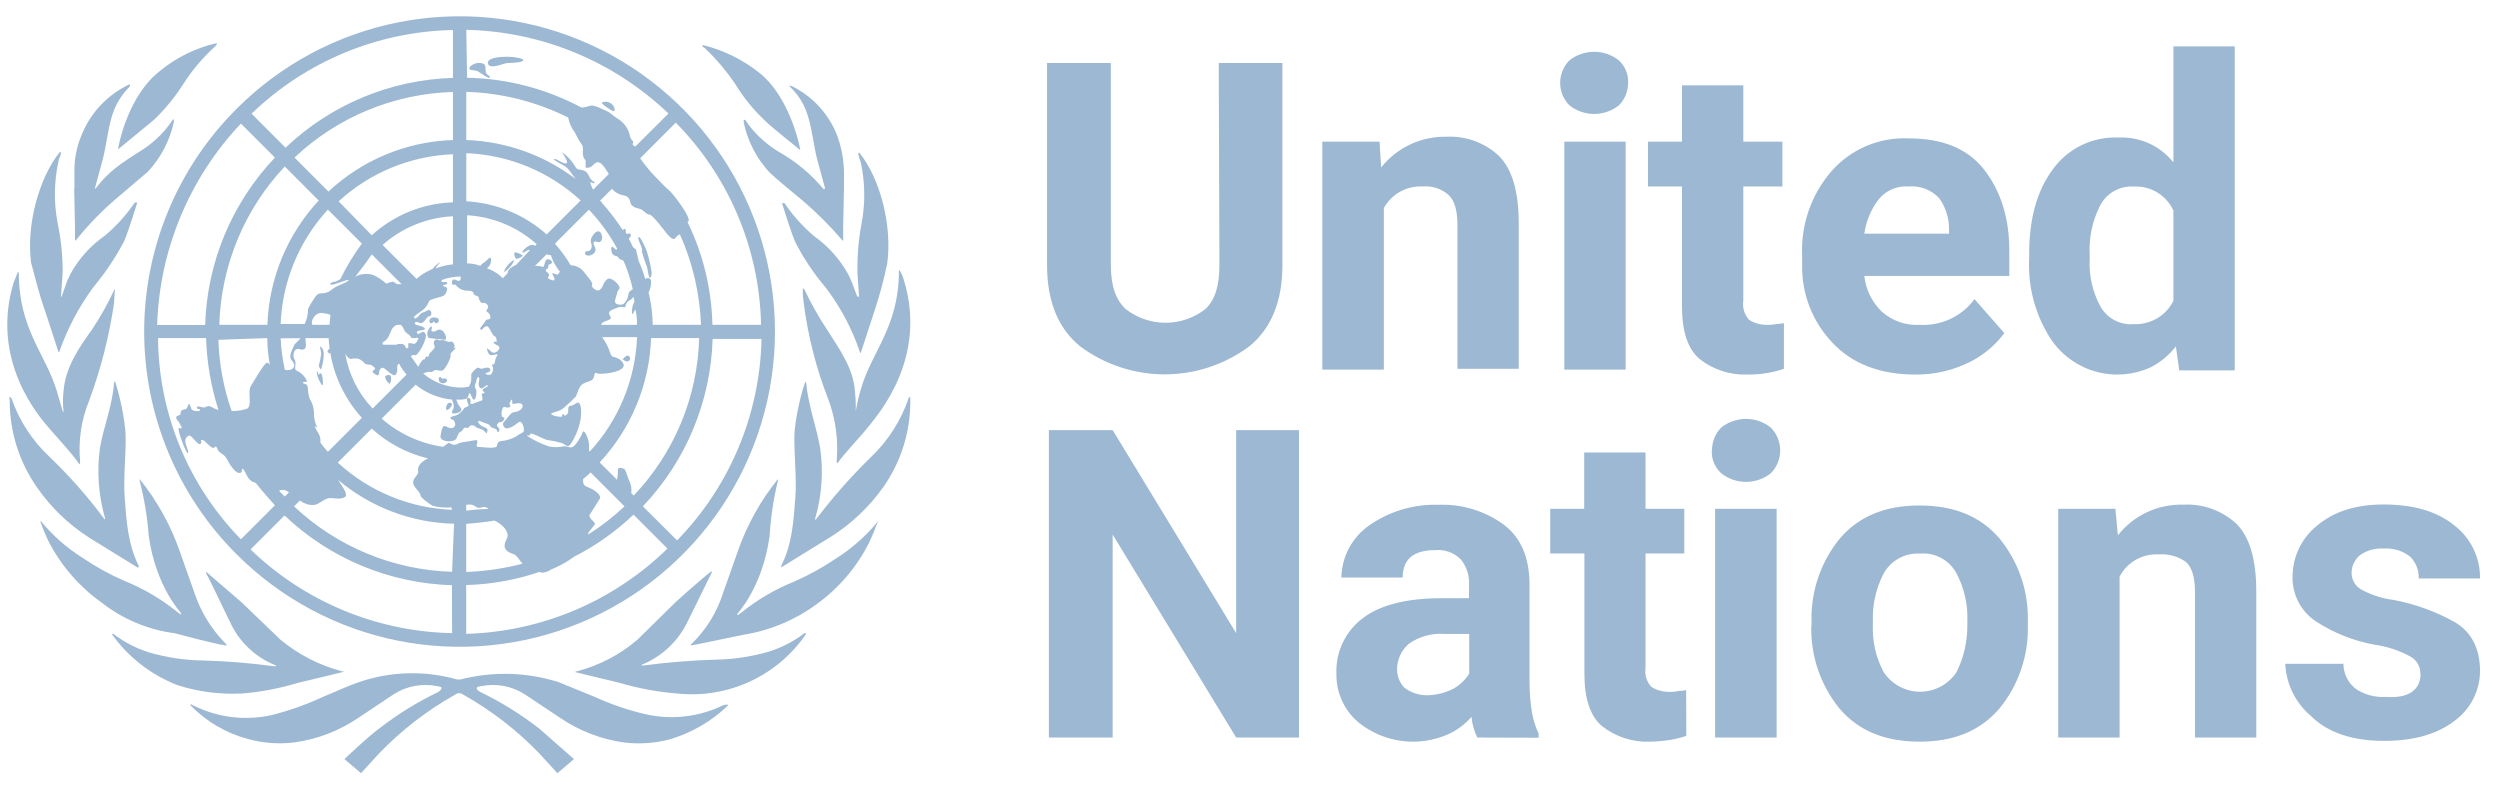 <svg width="171" height="54" viewBox="0 0 171 54" fill="none" xmlns="http://www.w3.org/2000/svg">
<g clip-path="url(#clip0_171_435)">
<path d="M83.362 4.308H87.716V18.139C87.716 20.575 86.979 22.447 85.449 23.693C83.777 24.935 81.75 25.606 79.667 25.606C77.584 25.606 75.557 24.935 73.885 23.693C72.355 22.447 71.618 20.575 71.618 18.139V4.308H75.982V18.139C75.982 19.554 76.324 20.525 77.002 21.142C77.78 21.748 78.738 22.077 79.724 22.077C80.71 22.077 81.667 21.748 82.445 21.142C83.124 20.519 83.408 19.499 83.408 18.139L83.362 4.308ZM97.307 12.754C96.772 12.726 96.239 12.85 95.77 13.111C95.301 13.371 94.915 13.759 94.656 14.228V25.281H90.446V9.692H94.359L94.473 11.45C95.007 10.778 95.689 10.239 96.466 9.875C97.243 9.511 98.093 9.333 98.951 9.353C99.603 9.321 100.255 9.42 100.868 9.644C101.482 9.868 102.044 10.213 102.522 10.657C103.429 11.564 103.882 13.094 103.882 15.305V25.225H99.688V15.36C99.688 14.34 99.46 13.661 99.062 13.319C98.823 13.112 98.544 12.955 98.242 12.858C97.941 12.761 97.623 12.726 97.307 12.754ZM106.716 5.668C106.715 5.096 106.939 4.547 107.339 4.138C107.822 3.752 108.421 3.542 109.04 3.542C109.658 3.542 110.258 3.752 110.74 4.138C110.949 4.333 111.113 4.57 111.22 4.835C111.328 5.099 111.377 5.383 111.363 5.668C111.364 6.24 111.141 6.789 110.74 7.198C110.258 7.584 109.658 7.794 109.04 7.794C108.421 7.794 107.822 7.584 107.339 7.198C106.939 6.789 106.715 6.24 106.716 5.668ZM111.194 9.692V25.281H107V9.692H111.194ZM122.021 25.225C121.218 25.497 120.374 25.631 119.526 25.62C118.337 25.666 117.171 25.284 116.239 24.544C115.445 23.861 115.048 22.671 115.048 20.973V12.754H112.723V9.692H115.048V5.838H119.242V9.692H121.915V12.754H119.242V20.575C119.207 20.808 119.224 21.047 119.293 21.273C119.362 21.498 119.48 21.706 119.64 21.879C119.996 22.103 120.409 22.221 120.83 22.219C121.058 22.228 121.286 22.209 121.509 22.163C121.737 22.163 121.907 22.107 122.021 22.107V25.225ZM137.097 22.786C136.495 23.589 135.72 24.247 134.831 24.713C133.657 25.319 132.353 25.63 131.032 25.62C128.595 25.62 126.668 24.883 125.308 23.409C123.952 21.971 123.218 20.056 123.267 18.08V17.516C123.165 15.405 123.876 13.336 125.252 11.734C125.91 10.976 126.731 10.379 127.654 9.986C128.577 9.593 129.577 9.416 130.578 9.467C132.848 9.467 134.555 10.146 135.682 11.564C136.809 12.982 137.437 14.851 137.437 17.118V18.876H127.519C127.618 19.802 128.039 20.665 128.709 21.312C129.062 21.628 129.474 21.871 129.922 22.026C130.369 22.182 130.843 22.247 131.315 22.219C132.036 22.26 132.755 22.121 133.408 21.814C134.062 21.507 134.628 21.042 135.056 20.461L137.097 22.786ZM130.523 12.754C130.134 12.727 129.745 12.796 129.389 12.954C129.034 13.112 128.722 13.355 128.481 13.661C127.967 14.34 127.636 15.14 127.519 15.983H133.314V15.644C133.315 14.891 133.076 14.156 132.633 13.547C132.365 13.263 132.035 13.044 131.669 12.907C131.304 12.77 130.912 12.717 130.523 12.754ZM149.059 25.336L148.831 23.693C148.373 24.282 147.793 24.766 147.132 25.111C145.978 25.646 144.674 25.764 143.443 25.443C142.212 25.122 141.131 24.384 140.385 23.353C139.253 21.687 138.695 19.697 138.794 17.685V17.402C138.794 15.016 139.303 13.094 140.385 11.62C140.894 10.9 141.577 10.32 142.37 9.934C143.163 9.547 144.04 9.367 144.921 9.409C145.635 9.376 146.346 9.513 146.997 9.808C147.647 10.104 148.218 10.551 148.662 11.111V3.173H152.856V25.336H149.059ZM142.935 17.685C142.875 18.788 143.11 19.886 143.617 20.867C143.83 21.291 144.166 21.642 144.58 21.874C144.994 22.106 145.468 22.21 145.942 22.171C146.5 22.197 147.054 22.061 147.537 21.779C148.02 21.496 148.41 21.08 148.662 20.58V14.403C148.426 13.888 148.04 13.456 147.555 13.162C147.07 12.869 146.508 12.729 145.942 12.76C145.463 12.73 144.986 12.844 144.572 13.086C144.158 13.329 143.826 13.688 143.617 14.12C143.111 15.139 142.876 16.271 142.935 17.407V17.685ZM88.853 29.419V50.448H84.553L76.106 36.561V50.448H71.743V29.419H76.106L84.553 43.306V29.419H88.853ZM101.048 50.448C100.829 50.004 100.695 49.524 100.65 49.032C100.211 49.538 99.669 49.944 99.06 50.222C98.064 50.663 96.967 50.822 95.888 50.682C94.808 50.542 93.788 50.108 92.938 49.427C92.448 49.019 92.056 48.506 91.792 47.926C91.528 47.346 91.398 46.713 91.411 46.076C91.382 45.343 91.531 44.614 91.847 43.952C92.163 43.29 92.636 42.715 93.225 42.277C94.415 41.37 96.228 40.917 98.609 40.917H100.481V40.01C100.52 39.374 100.317 38.746 99.913 38.253C99.684 38.026 99.408 37.852 99.104 37.745C98.8 37.637 98.476 37.598 98.156 37.63C96.682 37.63 95.945 38.253 95.945 39.501H91.751C91.763 38.818 91.933 38.146 92.247 37.539C92.562 36.932 93.012 36.406 93.564 36.002C94.964 34.992 96.658 34.474 98.384 34.528C99.987 34.463 101.565 34.942 102.861 35.888C104.052 36.794 104.619 38.154 104.619 40.026V46.606C104.619 47.328 104.676 48.049 104.789 48.761C104.879 49.251 105.032 49.726 105.242 50.177V50.461L101.048 50.448ZM97.602 47.558C98.234 47.549 98.855 47.394 99.418 47.105C99.853 46.856 100.222 46.506 100.494 46.084V43.361H98.792C97.925 43.298 97.064 43.539 96.356 44.042C96.111 44.254 95.913 44.515 95.776 44.809C95.639 45.102 95.565 45.421 95.56 45.745C95.554 45.984 95.595 46.223 95.683 46.447C95.77 46.671 95.902 46.874 96.069 47.046C96.512 47.375 97.048 47.554 97.599 47.558H97.602ZM115.345 50.334C114.974 50.456 114.595 50.55 114.211 50.617C113.76 50.684 113.306 50.722 112.851 50.731C111.662 50.776 110.496 50.394 109.563 49.655C108.77 48.973 108.373 47.782 108.373 46.084V37.858H106.035V34.803H108.36V30.949H112.554V34.803H115.205V37.858H112.554V45.678C112.518 45.912 112.535 46.15 112.604 46.376C112.673 46.602 112.792 46.809 112.951 46.983C113.308 47.205 113.721 47.323 114.142 47.322C114.369 47.331 114.597 47.312 114.82 47.266C115.048 47.266 115.218 47.208 115.332 47.208L115.345 50.334ZM117.103 30.779C117.102 30.207 117.326 29.658 117.726 29.25C118.209 28.863 118.808 28.653 119.427 28.653C120.045 28.653 120.645 28.863 121.127 29.25C121.535 29.666 121.764 30.225 121.764 30.808C121.764 31.391 121.535 31.951 121.127 32.367C120.644 32.752 120.044 32.961 119.427 32.961C118.809 32.961 118.209 32.752 117.726 32.367C117.507 32.167 117.337 31.921 117.226 31.646C117.116 31.371 117.07 31.075 117.09 30.779H117.103ZM121.522 34.803V50.445H117.315V34.803H121.522ZM123.908 42.797V42.513C123.852 40.454 124.536 38.443 125.836 36.845C127.14 35.312 128.953 34.575 131.278 34.575C133.664 34.575 135.472 35.312 136.777 36.845C138.077 38.442 138.761 40.454 138.704 42.513V42.797C138.755 44.857 138.066 46.867 136.761 48.462C135.456 49.992 133.643 50.729 131.318 50.729C128.932 50.729 127.124 49.992 125.82 48.462C124.521 46.864 123.837 44.853 123.892 42.794L123.908 42.797ZM128.105 42.455V42.738C128.057 43.862 128.311 44.978 128.842 45.97C129.114 46.383 129.484 46.722 129.919 46.956C130.354 47.191 130.841 47.314 131.335 47.314C131.83 47.314 132.316 47.191 132.752 46.956C133.187 46.722 133.557 46.383 133.829 45.97C134.326 44.966 134.579 43.859 134.566 42.738V42.455C134.606 41.332 134.352 40.219 133.829 39.225C133.593 38.779 133.23 38.412 132.786 38.17C132.343 37.928 131.837 37.822 131.334 37.865C130.833 37.834 130.333 37.945 129.892 38.186C129.451 38.427 129.087 38.787 128.842 39.225C128.323 40.221 128.07 41.333 128.105 42.455ZM147.63 37.921C147.088 37.893 146.55 38.023 146.079 38.294C145.609 38.565 145.227 38.965 144.979 39.448V50.445H140.783V34.803H144.693L144.863 36.617C145.393 35.941 146.075 35.399 146.853 35.035C147.631 34.671 148.484 34.494 149.343 34.52C150.004 34.484 150.665 34.581 151.288 34.805C151.911 35.029 152.483 35.376 152.97 35.824C153.876 36.731 154.33 38.261 154.33 40.471V50.448H150.136V40.471C150.136 39.451 149.908 38.772 149.513 38.43C148.967 38.049 148.305 37.869 147.641 37.921H147.63ZM165.554 46.076C165.557 45.849 165.501 45.625 165.392 45.426C165.282 45.227 165.122 45.06 164.929 44.941C164.14 44.499 163.275 44.21 162.378 44.09C160.961 43.826 159.61 43.285 158.402 42.5C157.892 42.16 157.478 41.694 157.199 41.148C156.921 40.603 156.787 39.994 156.811 39.382C156.82 38.729 156.972 38.087 157.256 37.499C157.54 36.911 157.949 36.393 158.455 35.981C159.589 35.016 161.061 34.507 163.046 34.507C165.032 34.507 166.673 34.96 167.863 35.925C168.422 36.352 168.873 36.903 169.181 37.535C169.488 38.167 169.643 38.862 169.634 39.565H165.44C165.451 39.294 165.405 39.023 165.308 38.77C165.21 38.516 165.062 38.285 164.873 38.091C164.363 37.678 163.714 37.475 163.06 37.523C162.476 37.479 161.894 37.639 161.416 37.977C161.242 38.123 161.101 38.305 161.003 38.511C160.905 38.716 160.853 38.94 160.849 39.167C160.845 39.394 160.901 39.618 161.01 39.817C161.119 40.016 161.278 40.183 161.472 40.302C162.173 40.69 162.943 40.94 163.738 41.039C165.211 41.318 166.628 41.835 167.935 42.569C169.067 43.25 169.634 44.382 169.634 45.914C169.629 46.579 169.466 47.234 169.161 47.825C168.856 48.415 168.416 48.926 167.877 49.316C166.686 50.222 165.101 50.676 163.06 50.676C160.904 50.676 159.205 50.108 158.07 48.974C157.546 48.532 157.119 47.987 156.817 47.373C156.514 46.758 156.342 46.087 156.313 45.403H160.289C160.291 45.746 160.374 46.085 160.531 46.391C160.689 46.696 160.917 46.96 161.196 47.16C161.789 47.533 162.483 47.711 163.182 47.669C164.711 47.783 165.568 47.216 165.568 46.079L165.554 46.076Z" fill="#9DB8D3"/>
<path d="M49.465 48.237C47.829 49.037 45.97 49.256 44.192 48.86C42.983 48.584 41.806 48.184 40.68 47.667L38.185 46.649C36.015 45.969 33.698 45.909 31.496 46.476H31.268C29.073 45.852 26.74 45.912 24.579 46.649C23.731 46.932 22.936 47.327 22.087 47.667C20.957 48.192 19.78 48.61 18.572 48.915C16.795 49.307 14.938 49.088 13.302 48.292L13.074 48.178C13.018 48.178 13.018 48.178 13.018 48.234C14.107 49.357 15.482 50.161 16.995 50.559C18.01 50.831 19.068 50.908 20.112 50.784C21.699 50.57 23.213 49.988 24.534 49.085L26.92 47.494C27.809 46.922 28.886 46.722 29.921 46.935C30.489 46.991 30.035 47.274 29.98 47.33C28.551 48.017 27.198 48.854 25.945 49.825C25.094 50.448 23.559 51.922 23.559 51.922L24.691 52.887L25.939 51.524C27.472 49.935 29.229 48.579 31.154 47.5C31.228 47.445 31.317 47.416 31.409 47.416C31.5 47.416 31.589 47.445 31.663 47.5C33.589 48.579 35.346 49.935 36.878 51.524L38.127 52.887L39.259 51.922L36.873 49.825C35.622 48.854 34.273 48.018 32.848 47.33C32.734 47.274 32.339 46.991 32.907 46.935C33.943 46.723 35.022 46.926 35.91 47.5L38.296 49.09C39.617 49.993 41.13 50.575 42.716 50.79C43.76 50.913 44.818 50.837 45.833 50.564C47.327 50.121 48.691 49.324 49.81 48.239C49.779 48.209 49.739 48.189 49.696 48.184L49.471 48.239M55.025 43.308C54.306 43.857 53.499 44.279 52.639 44.557C51.423 44.914 50.165 45.104 48.898 45.122C47.267 45.17 45.64 45.303 44.023 45.519C43.909 45.519 43.853 45.519 43.909 45.464C45.32 44.885 46.458 43.79 47.09 42.401L48.681 39.17V39.059C48.569 39.114 46.981 40.474 46.244 41.156L43.593 43.761C42.396 44.786 40.98 45.523 39.455 45.917H39.399L39.343 45.972L42.382 46.707C43.693 47.094 45.042 47.341 46.406 47.444C48.093 47.61 49.794 47.318 51.33 46.6C52.866 45.883 54.181 44.765 55.136 43.364C55.136 43.306 55.08 43.306 55.022 43.306M60.011 35.71C59.204 36.686 58.248 37.528 57.177 38.205C56.264 38.823 55.296 39.356 54.285 39.795C52.998 40.316 51.794 41.023 50.714 41.895L50.489 42.065C50.43 42.065 50.43 42.065 50.43 42.007C50.43 41.948 52.132 40.252 52.641 36.681C52.715 35.4 52.905 34.128 53.209 32.882V32.767C52.032 34.226 51.112 35.875 50.489 37.643L49.468 40.532C49.059 41.834 48.339 43.017 47.371 43.979L47.257 44.09V44.149C47.371 44.149 47.482 44.09 47.596 44.09L50.884 43.412C52.69 43.12 54.401 42.401 55.873 41.315C57.383 40.224 58.608 38.785 59.444 37.121C59.657 36.676 59.846 36.222 60.011 35.758C60.123 35.647 60.067 35.647 60.011 35.702M62.164 27.2C61.641 28.752 60.746 30.153 59.558 31.28C58.207 32.599 56.956 34.017 55.817 35.522C55.817 35.578 55.703 35.522 55.759 35.466C56.214 33.902 56.329 32.259 56.098 30.647C55.873 29.287 55.303 27.813 55.136 26.169L55.08 26.113C55.08 26.169 55.022 26.225 55.022 26.283C54.681 27.352 54.454 28.454 54.343 29.57C54.285 30.93 54.513 32.688 54.399 34.048C54.285 35.639 54.171 37.28 53.437 38.695V38.809L56.835 36.712C58.235 35.828 59.449 34.679 60.409 33.33C61.636 31.589 62.286 29.507 62.265 27.378V27.15C62.221 27.157 62.181 27.177 62.151 27.208" fill="#9DB8D3"/>
<path d="M58.535 28.115C58.545 27.661 58.525 27.206 58.477 26.755C58.365 25.164 57.4 23.862 56.549 22.513C55.974 21.645 55.463 20.736 55.02 19.793C54.989 19.762 54.949 19.743 54.906 19.737C54.901 20.041 54.92 20.344 54.964 20.644C55.25 22.936 55.821 25.183 56.663 27.333C57.159 28.668 57.352 30.097 57.228 31.516C57.228 31.63 57.228 31.63 57.284 31.686C57.795 30.949 58.816 29.928 59.439 29.136C60.062 28.343 63.463 24.488 61.825 19.159C61.756 18.923 61.66 18.694 61.541 18.478L61.486 18.536C61.486 22.388 59.614 24.035 58.877 26.641C58.734 27.125 58.621 27.617 58.538 28.115M58.593 20.18L58.254 19.271L58.023 18.77C57.455 17.738 56.661 16.847 55.701 16.164C54.919 15.505 54.232 14.742 53.66 13.894H53.49C53.546 14.064 54.057 15.766 54.397 16.559C54.957 17.655 55.642 18.682 56.438 19.621L56.608 19.846C57.563 21.135 58.309 22.567 58.819 24.088C58.819 24.102 58.825 24.117 58.835 24.127C58.845 24.138 58.859 24.143 58.874 24.143L59.839 21.195C60.183 20.152 60.466 19.09 60.688 18.014C61.03 15.464 60.234 12.232 58.76 10.419C58.73 10.45 58.71 10.49 58.705 10.533L58.76 10.758L58.874 11.1C59.176 12.48 59.195 13.907 58.93 15.294C58.722 16.396 58.628 17.516 58.649 18.637C58.649 18.807 58.76 20.228 58.76 20.281C58.76 20.334 58.705 20.281 58.649 20.281M54.047 5.952C54.519 6.396 54.886 6.939 55.123 7.542C55.521 8.505 55.632 9.928 55.918 10.989L56.43 12.858C56.43 12.916 56.372 12.972 56.316 12.916C55.456 11.891 54.418 11.03 53.251 10.374C52.49 9.911 51.819 9.316 51.268 8.616L50.985 8.218C50.977 8.211 50.968 8.205 50.959 8.201C50.949 8.196 50.938 8.194 50.928 8.194C50.917 8.194 50.907 8.196 50.897 8.201C50.887 8.205 50.878 8.211 50.871 8.218V8.388C51.142 9.659 51.749 10.833 52.628 11.789C53.365 12.471 54.158 13.094 54.895 13.717C55.872 14.551 56.782 15.46 57.618 16.437C57.618 16.437 57.673 16.495 57.673 16.437V15.53L57.729 12.81V11.903C57.733 10.973 57.563 10.051 57.228 9.183C56.662 7.789 55.617 6.643 54.28 5.952C54.224 5.896 54.11 5.896 53.996 5.838C54 5.882 54.021 5.923 54.055 5.952M48.222 3.301C49.011 4.053 49.716 4.889 50.322 5.795C50.87 6.693 51.537 7.513 52.305 8.232C52.814 8.743 54.346 9.934 54.741 10.273C54.686 9.82 53.946 6.588 51.966 5C50.816 4.082 49.481 3.424 48.053 3.073V3.187L48.222 3.301ZM16.475 47.444C17.799 47.341 19.108 47.093 20.378 46.707L23.44 45.97H23.495C23.495 45.963 23.494 45.955 23.491 45.949C23.488 45.942 23.484 45.936 23.479 45.931C23.474 45.925 23.468 45.921 23.461 45.919C23.454 45.916 23.447 45.914 23.44 45.914H23.381C21.844 45.508 20.413 44.772 19.188 43.759L16.536 41.209L14.1 39.111V39.225C14.325 39.565 15.176 41.437 15.691 42.455C16.305 43.856 17.448 44.957 18.872 45.517C18.928 45.572 18.872 45.572 18.758 45.572C17.141 45.354 15.514 45.222 13.883 45.177C12.616 45.159 11.357 44.968 10.142 44.61C9.282 44.331 8.475 43.909 7.756 43.361H7.642C8.769 44.951 10.341 46.172 12.159 46.871C13.551 47.313 15.009 47.505 16.467 47.439M15.163 44.093C15.277 44.093 15.333 44.151 15.502 44.151V44.093L15.391 43.982C14.441 43.006 13.724 41.828 13.294 40.535L12.273 37.645C11.649 35.878 10.728 34.229 9.551 32.77V32.884C9.875 34.129 10.084 35.4 10.176 36.683C10.685 40.196 12.387 41.898 12.387 41.953C12.387 42.009 12.387 42.068 12.329 42.009L12.104 41.84C11.023 40.969 9.819 40.263 8.533 39.742C7.521 39.304 6.553 38.771 5.64 38.152C4.569 37.477 3.613 36.636 2.806 35.66H2.751C2.915 36.123 3.104 36.577 3.318 37.02C4.174 38.688 5.418 40.126 6.945 41.214C8.389 42.347 10.111 43.071 11.931 43.311C13.01 43.594 14.087 43.878 15.163 44.106M6.038 36.739L9.439 38.836C9.47 38.805 9.49 38.765 9.495 38.722C8.758 37.248 8.644 35.662 8.533 34.074C8.419 32.656 8.644 30.957 8.588 29.597C8.481 28.459 8.256 27.335 7.918 26.243C7.918 26.187 7.862 26.132 7.862 26.073L7.806 26.132C7.692 27.775 7.069 29.25 6.841 30.61C6.616 32.221 6.731 33.862 7.181 35.426C7.239 35.485 7.125 35.541 7.125 35.485C6 33.968 4.749 32.549 3.384 31.243C2.199 30.135 1.303 28.753 0.776 27.219C0.746 27.187 0.707 27.167 0.664 27.16C0.606 27.16 0.664 27.274 0.664 27.388C0.657 29.518 1.31 31.597 2.533 33.34C3.471 34.694 4.665 35.849 6.049 36.741M5.426 31.752C5.481 31.696 5.481 31.696 5.481 31.582C5.344 30.154 5.558 28.715 6.104 27.388C6.904 25.224 7.474 22.983 7.806 20.7C7.806 20.416 7.862 19.904 7.862 19.793C7.806 19.793 7.806 19.793 7.806 19.849C7.364 20.793 6.852 21.703 6.274 22.571C5.367 23.817 4.461 25.177 4.347 26.765C4.291 27.217 4.291 27.674 4.347 28.125C4.347 28.14 4.341 28.154 4.33 28.165C4.32 28.175 4.306 28.181 4.291 28.181V28.125L3.893 26.765C3.098 24.157 1.287 22.524 1.287 18.658L1.229 18.603C1.118 18.828 1.059 19.056 0.948 19.281C-0.698 24.61 2.647 28.465 3.334 29.26C4.021 30.055 4.925 31.015 5.431 31.752M3.045 21.148L4.007 24.096C4.015 24.096 4.022 24.094 4.029 24.091C4.035 24.089 4.042 24.085 4.047 24.079C4.052 24.074 4.056 24.068 4.059 24.061C4.062 24.055 4.063 24.047 4.063 24.04C4.595 22.528 5.339 21.1 6.274 19.798L6.444 19.57C7.228 18.623 7.912 17.598 8.485 16.511C8.824 15.716 9.336 14.016 9.392 13.847H9.222C8.651 14.694 7.964 15.457 7.181 16.113C6.188 16.803 5.371 17.715 4.795 18.778C4.739 18.947 4.625 19.117 4.569 19.287L4.23 20.252C4.23 20.252 4.172 20.366 4.172 20.252C4.172 20.138 4.286 18.833 4.286 18.608C4.287 17.479 4.171 16.352 3.941 15.246C3.675 13.859 3.694 12.432 3.997 11.052C4.008 10.932 4.047 10.816 4.111 10.713C4.111 10.657 4.166 10.543 4.166 10.485C4.166 10.427 4.166 10.429 4.111 10.374C2.637 12.187 1.786 15.474 2.128 17.969C2.409 19.045 2.692 20.122 3.034 21.15M5.073 12.874L5.131 15.596V16.445H5.187C5.987 15.438 6.879 14.509 7.851 13.669L10.118 11.742C11.005 10.785 11.618 9.607 11.894 8.332V8.165H11.839L11.555 8.56C11.026 9.26 10.373 9.855 9.628 10.318C8.268 11.169 7.361 11.792 6.566 12.868C6.51 12.927 6.452 12.927 6.51 12.813L7.019 10.941C7.303 9.865 7.417 8.449 7.814 7.495C8.064 6.898 8.43 6.358 8.891 5.904V5.779C8.777 5.779 8.721 5.835 8.607 5.893C7.249 6.6 6.184 7.764 5.603 9.181C5.232 10.038 5.057 10.967 5.092 11.901V12.863M8.098 10.199L10.569 8.165C11.321 7.43 11.987 6.612 12.554 5.726C13.141 4.807 13.846 3.969 14.651 3.234L14.821 3.062V2.951C13.384 3.276 12.044 3.936 10.911 4.878C8.811 6.522 8.132 9.751 8.077 10.204M30.873 27.783C31.043 27.555 30.645 27.386 30.532 27.783C30.418 28.181 30.704 28.067 30.873 27.783ZM35.181 17.807C35.012 17.749 34.386 18.486 34.5 18.603C34.798 18.407 35.034 18.132 35.181 17.807ZM35.295 17.693C35.407 17.749 35.804 17.524 35.749 17.465C35.693 17.407 35.181 17.182 35.181 17.296C35.173 17.366 35.178 17.438 35.198 17.506C35.218 17.574 35.251 17.638 35.295 17.693ZM42.947 24.721C43.175 24.666 43.116 24.324 42.947 24.324C42.777 24.324 42.549 24.607 42.607 24.607C42.666 24.607 42.833 24.777 42.947 24.721ZM40.168 17.179C39.998 17.179 39.943 17.351 40.112 17.463C40.179 17.484 40.249 17.489 40.318 17.48C40.386 17.47 40.452 17.445 40.51 17.407C40.576 17.378 40.632 17.33 40.672 17.27C40.712 17.21 40.734 17.14 40.736 17.068C40.736 16.895 40.51 16.67 40.621 16.556C40.733 16.442 40.905 16.614 41.019 16.556C41.071 16.529 41.115 16.489 41.145 16.439C41.175 16.389 41.19 16.331 41.189 16.272C41.189 16.161 41.133 15.819 40.905 15.819C40.677 15.819 40.452 16.272 40.452 16.272C40.424 16.335 40.41 16.403 40.41 16.471C40.41 16.54 40.424 16.607 40.452 16.67C40.51 16.895 40.452 17.179 40.168 17.179Z" fill="#9DB8D3"/>
<path d="M43.909 17.232C44.005 17.578 44.119 17.919 44.251 18.253C44.306 18.422 44.365 19.048 44.476 18.99C44.587 18.931 44.59 18.592 44.534 18.422C44.473 18.018 44.378 17.62 44.251 17.232C44.192 17.004 43.797 16.156 43.683 16.211C43.569 16.267 43.853 16.779 43.909 17.007C43.964 17.235 43.853 17.121 43.909 17.235M41.925 7.598C42.095 7.654 42.095 7.314 41.812 7.089C41.528 6.864 41.075 6.975 41.188 7.089C41.411 7.29 41.659 7.461 41.925 7.598ZM33.423 5.162C33.026 4.934 33.368 4.594 33.084 4.366C32.932 4.306 32.767 4.29 32.606 4.32C32.446 4.35 32.297 4.425 32.178 4.536C31.894 4.878 32.517 4.764 32.687 4.878C32.856 4.992 33.423 5.387 33.482 5.331C33.492 5.317 33.499 5.301 33.502 5.284C33.505 5.266 33.504 5.249 33.498 5.232C33.493 5.215 33.483 5.2 33.471 5.188C33.458 5.176 33.443 5.167 33.426 5.162M35.693 4.027C35.184 3.799 33.307 3.799 33.37 4.311C33.434 4.822 34.447 4.311 34.73 4.311C35.014 4.311 36.146 4.252 35.693 4.027ZM30.531 25.904C30.42 25.848 30.25 25.959 30.192 25.848C30.134 25.737 30.022 25.79 30.022 25.848C30.006 25.896 30.003 25.948 30.012 25.997C30.022 26.047 30.045 26.093 30.078 26.132C30.141 26.186 30.221 26.215 30.305 26.215C30.387 26.215 30.468 26.186 30.531 26.132C30.559 26.101 30.575 26.06 30.575 26.018C30.575 25.976 30.559 25.935 30.531 25.904ZM29.455 22.107C29.625 22.107 29.625 21.993 29.683 21.993C29.741 21.993 29.683 22.107 29.852 22.107C30.022 22.107 30.192 21.71 29.683 21.71C29.285 21.71 29.341 22.107 29.455 22.107ZM30.136 22.561C29.852 22.502 29.908 22.672 29.683 22.672C29.341 22.73 29.625 22.447 29.513 22.333C29.455 22.277 29.285 22.561 29.23 22.73C29.23 22.844 29.23 23.07 29.341 23.125L30.42 23.239C30.645 23.239 30.42 22.616 30.136 22.561ZM26.621 26.243C26.735 26.243 26.791 25.904 26.735 25.734C26.679 25.564 26.337 25.678 26.337 25.79C26.384 25.966 26.482 26.124 26.621 26.243ZM22.087 26.243C22.087 26.132 22.087 25.678 21.973 25.564C21.859 25.45 21.859 25.62 21.804 25.62C21.748 25.62 21.745 25.395 21.69 25.395C21.634 25.395 21.69 25.734 21.804 25.959C21.918 26.185 22.087 26.527 22.087 26.243ZM21.973 25.225C22.085 24.896 22.142 24.552 22.143 24.204C22.149 24.107 22.132 24.01 22.093 23.921C22.054 23.832 21.994 23.754 21.918 23.693C21.859 23.693 21.918 23.862 21.973 24.146C21.944 24.434 21.887 24.719 21.804 24.997C21.804 25.053 21.918 25.336 21.973 25.225Z" fill="#9DB8D3"/>
<path d="M16.192 37.921C19.207 40.938 23.049 42.993 27.233 43.826C31.416 44.659 35.752 44.233 39.693 42.601C43.634 40.969 47.003 38.205 49.373 34.659C51.743 31.113 53.008 26.943 53.008 22.677C53.008 18.412 51.743 14.242 49.373 10.696C47.003 7.149 43.634 4.385 39.693 2.754C35.752 1.122 31.416 0.696 27.233 1.529C23.049 2.362 19.207 4.417 16.192 7.434C14.185 9.433 12.593 11.809 11.507 14.424C10.421 17.04 9.861 19.845 9.861 22.677C9.861 25.51 10.421 28.314 11.507 30.93C12.593 33.546 14.185 35.922 16.192 37.921ZM10.807 23.125H14.095C14.147 24.798 14.434 26.455 14.946 28.049C14.766 27.996 14.594 27.919 14.434 27.82C14.209 27.706 14.039 27.876 13.981 27.876C13.755 27.876 13.472 27.706 13.472 27.876C13.472 28.046 13.697 27.934 13.697 28.049C13.697 28.163 13.13 28.16 13.074 27.934C13.018 27.709 12.904 27.481 12.849 27.765C12.793 28.049 12.565 27.99 12.451 28.049C12.38 28.125 12.34 28.225 12.337 28.329C12.337 28.444 12.053 28.388 12.053 28.558C12.053 28.727 12.223 28.785 12.281 28.955C12.34 29.125 12.507 29.239 12.395 29.294C12.284 29.35 12.337 29.239 12.223 29.294C12.109 29.35 12.735 31.052 12.849 30.994C12.963 30.936 12.676 30.429 12.676 30.198C12.667 30.117 12.684 30.034 12.725 29.962C12.766 29.89 12.829 29.834 12.904 29.801C13.074 29.689 13.527 30.482 13.7 30.368C13.872 30.254 13.644 30.143 13.814 30.085C13.983 30.026 14.495 30.822 14.665 30.596C14.779 30.427 14.89 30.708 14.89 30.766C15.06 31.049 15.343 31.049 15.513 31.389C15.683 31.728 16.08 32.354 16.364 32.354C16.648 32.354 16.478 32.07 16.592 32.07C16.706 32.07 16.817 32.465 16.987 32.693C17.108 32.868 17.291 32.989 17.499 33.033C17.894 33.544 18.35 34.053 18.803 34.562L16.478 36.887C12.875 33.199 10.843 28.257 10.81 23.102M29.572 18.398L29.344 18.512C29.032 18.654 28.746 18.845 28.495 19.077L26.17 16.755C27.502 15.569 29.201 14.877 30.982 14.793V18.08C30.575 18.122 30.174 18.217 29.792 18.364C29.884 18.198 29.998 18.046 30.131 17.911C29.908 18.04 29.715 18.214 29.564 18.422M27.801 23.807V23.921C27.801 23.807 27.745 23.751 27.687 23.637C27.631 23.579 27.576 23.523 27.517 23.523H27.244L27.133 23.579H26.337C26.226 23.579 26.168 23.579 26.168 23.523C26.112 23.298 26.451 23.467 26.68 22.786C26.735 22.73 26.735 22.616 26.791 22.561L26.849 22.447L26.905 22.388L26.96 22.333C27.005 22.29 27.059 22.257 27.119 22.237C27.178 22.217 27.241 22.211 27.302 22.219H27.416L27.528 22.333L27.698 22.672C27.756 22.73 27.811 22.73 27.811 22.786C27.897 22.828 27.974 22.886 28.04 22.956L28.095 23.014V23.07C28.151 23.125 28.151 23.125 28.209 23.125H28.434C28.549 23.07 28.549 23.125 28.607 23.125V23.184C28.607 23.239 28.607 23.239 28.549 23.298C28.549 23.353 28.493 23.353 28.493 23.409C28.434 23.467 28.379 23.523 28.323 23.523C28.228 23.51 28.133 23.492 28.04 23.467C27.981 23.467 27.925 23.467 27.925 23.523V23.807M21.703 29.25C21.543 28.934 21.465 28.583 21.478 28.229C21.467 27.882 21.361 27.545 21.173 27.253C21.107 27.033 21.069 26.805 21.059 26.575C21.059 26.177 20.72 26.291 20.72 26.177C20.72 26.063 21.001 26.177 21.001 26.063C20.876 25.776 20.656 25.54 20.378 25.397C20.094 25.283 20.208 25.114 20.208 24.944C20.22 24.865 20.216 24.784 20.197 24.706C20.177 24.628 20.142 24.555 20.094 24.491C20.038 24.263 20.094 23.865 20.378 23.865C20.492 23.865 20.662 23.979 20.831 23.865C21.001 23.751 20.89 23.412 20.89 23.128H22.48C22.48 23.356 22.538 23.64 22.538 23.865C22.424 23.923 22.369 24.037 22.424 24.093C22.48 24.149 22.538 24.207 22.594 24.149C22.875 25.801 23.624 27.339 24.752 28.579L22.427 30.904C22.244 30.706 22.074 30.497 21.918 30.278V30.108C21.918 29.713 21.634 29.485 21.52 29.146M19.479 25.291C19.326 24.582 19.232 23.861 19.195 23.136H20.555C20.444 23.308 20.16 23.478 20.102 23.648C20.044 23.817 19.707 24.385 19.932 24.61C20.444 25.177 19.818 25.405 19.479 25.291ZM19.763 33.679L19.479 33.963L19.081 33.568C19.193 33.517 19.318 33.5 19.439 33.52C19.561 33.539 19.673 33.595 19.763 33.679ZM23.278 19.098C23.22 19.098 23.22 19.157 23.164 19.157C22.994 19.326 22.541 19.268 22.597 19.44C22.652 19.613 23.845 19.043 23.845 19.157C23.845 19.271 23.334 19.44 22.994 19.61C22.655 19.78 22.541 20.063 21.974 20.063C21.69 20.063 21.576 20.289 21.465 20.458C21.311 20.673 21.178 20.901 21.067 21.14C21.073 21.493 20.995 21.843 20.839 22.16H19.195C19.31 19.252 20.456 16.479 22.427 14.337L24.752 16.662C24.186 17.427 23.693 18.242 23.278 19.098ZM25.431 17.399L27.472 19.44H27.244C27.019 19.44 27.019 19.268 26.849 19.268C26.507 19.326 26.451 19.44 26.396 19.382C26.143 19.15 25.856 18.959 25.545 18.815C25.173 18.692 24.768 18.713 24.41 18.873C24.354 18.873 24.354 18.929 24.299 18.929C24.694 18.42 25.094 17.908 25.431 17.399ZM22.597 21.537C22.597 21.763 22.541 21.991 22.541 22.216H21.351C21.328 22.128 21.326 22.036 21.346 21.948C21.366 21.859 21.407 21.777 21.465 21.707C21.532 21.592 21.634 21.503 21.756 21.451C21.879 21.4 22.015 21.39 22.143 21.423C22.299 21.44 22.452 21.479 22.597 21.537ZM23.617 24.202L23.731 24.371C23.845 24.485 23.957 24.597 24.071 24.541C24.221 24.513 24.374 24.513 24.524 24.541C24.678 24.602 24.814 24.699 24.922 24.825C25.036 24.994 25.261 24.881 25.431 24.994C25.601 25.108 25.77 25.222 25.545 25.334C25.319 25.445 25.77 25.676 25.828 25.676C25.887 25.676 25.942 25.562 25.942 25.392C25.942 25.334 26.054 25.108 26.226 25.164C26.398 25.22 26.905 25.846 27.075 25.617C27.244 25.39 27.133 25.108 27.189 24.994C27.19 24.965 27.203 24.937 27.224 24.916C27.245 24.895 27.273 24.882 27.302 24.881C27.439 25.148 27.61 25.395 27.811 25.617L25.489 27.942C24.506 26.911 23.854 25.608 23.617 24.202ZM25.431 16.095L23.164 13.772C25.305 11.805 28.076 10.663 30.982 10.551V13.839C28.915 13.905 26.94 14.709 25.415 16.105M22.467 13.102L20.145 10.777C23.084 8.002 26.942 6.406 30.982 6.291V9.578C27.815 9.68 24.792 10.929 22.477 13.094M21.799 13.717C19.646 16.037 18.4 19.053 18.289 22.216H15.001C15.116 18.18 16.709 14.327 19.479 11.389L21.799 13.717ZM18.283 23.125C18.285 23.735 18.341 24.343 18.453 24.941C18.397 24.941 18.397 24.769 18.228 24.827C18.058 24.886 17.432 25.959 17.151 26.418C16.923 26.813 17.263 27.664 16.923 27.948C16.595 28.06 16.25 28.117 15.903 28.117H15.847C15.294 26.549 14.989 24.904 14.94 23.242L18.283 23.125ZM30.924 43.306C25.771 43.205 20.847 41.16 17.138 37.582L19.46 35.257C22.56 38.203 26.637 39.902 30.911 40.029L30.924 43.306ZM30.924 39.111C26.894 38.992 23.047 37.399 20.113 34.634L20.51 34.236C20.596 34.306 20.692 34.364 20.794 34.406C21.039 34.531 21.319 34.571 21.589 34.52C21.817 34.464 22.271 34.066 22.554 34.066C22.838 34.066 23.291 34.181 23.575 34.011C23.859 33.841 23.403 33.274 23.233 32.99C23.177 32.932 23.177 32.876 23.122 32.821C25.347 34.697 28.146 35.757 31.056 35.824L30.924 39.111ZM30.924 34.87C28.016 34.757 25.243 33.612 23.103 31.641L25.425 29.316C26.518 30.31 27.844 31.012 29.28 31.357C28.771 31.582 28.543 31.922 28.602 32.205C28.66 32.489 28.259 32.659 28.259 33.001C28.259 33.343 28.713 33.568 28.771 33.907C28.827 34.077 29.224 34.361 29.567 34.586C29.99 34.707 30.433 34.746 30.871 34.7L30.924 34.87ZM30.81 30.336C30.64 30.222 30.526 30.45 30.301 30.562C28.746 30.337 27.29 29.667 26.107 28.634L28.429 26.312C29.141 26.892 30.009 27.248 30.924 27.333C30.924 27.444 31.038 27.558 31.038 27.786C31.038 28.014 30.868 28.125 30.924 28.239C30.98 28.353 31.491 28.239 31.547 28.07C31.602 27.9 31.377 27.786 31.322 27.616C31.263 27.502 31.263 27.444 31.207 27.333H31.377C31.55 27.342 31.723 27.323 31.889 27.274C31.918 27.273 31.946 27.26 31.966 27.239C31.987 27.218 31.999 27.19 32 27.16C32 27.105 32.059 27.049 32.059 26.991C32.059 26.932 32.114 26.935 32.114 26.879L32.172 26.935C32.228 27.049 32.342 27.388 32.453 27.333C32.565 27.277 32.626 26.765 32.568 26.651C32.512 26.578 32.482 26.489 32.482 26.397C32.482 26.305 32.512 26.216 32.568 26.142C32.568 26.084 32.626 25.745 32.737 25.8C32.849 25.856 32.737 26.142 32.737 26.254C32.737 26.426 32.851 26.651 33.021 26.537C33.135 26.482 33.249 26.312 33.363 26.368C33.477 26.423 33.079 26.537 33.021 26.651C32.962 26.765 33.191 26.821 33.135 26.879C33.079 26.938 33.021 26.879 32.965 26.935C32.91 26.991 33.079 27.333 32.965 27.388C32.851 27.444 32.453 27.558 32.342 27.616C32.231 27.675 32.114 27.558 32.172 27.502C32.231 27.447 32.172 27.219 32.059 27.219C31.945 27.219 31.945 27.274 31.945 27.388C31.945 27.502 32.059 27.672 32.059 27.728C32.059 27.783 31.889 27.842 31.775 27.897C31.654 28.076 31.5 28.23 31.322 28.351C31.152 28.465 30.81 28.465 30.81 28.579C30.81 28.693 30.982 28.693 31.038 28.748C31.152 28.918 31.207 29.146 30.982 29.26C30.757 29.374 30.471 29.088 30.357 29.146C30.242 29.204 30.187 29.485 30.131 29.825C30.076 30.164 30.754 30.278 31.093 30.108C31.322 29.997 31.263 29.655 31.491 29.541C31.719 29.427 31.661 29.202 31.889 29.26C32.117 29.318 32.059 29.088 32.284 29.088C32.509 29.088 32.512 29.26 32.795 29.316C33.249 29.43 33.249 29.769 33.304 29.599C33.36 29.43 33.419 29.316 33.079 29.202C32.74 29.088 32.568 28.693 32.851 28.807C33.191 28.976 33.474 28.976 33.532 29.146C33.591 29.316 33.928 29.26 33.986 29.43C34.041 29.713 34.27 29.43 34.1 29.26C33.93 29.09 33.986 29.032 34.1 28.918C34.214 28.804 34.27 28.976 34.439 28.748C34.609 28.52 34.381 28.579 34.325 28.465C34.27 28.351 34.325 27.728 34.553 27.842C34.781 27.956 35.007 27.786 34.892 27.728C34.779 27.669 34.948 27.333 35.007 27.333C35.065 27.333 35.007 27.558 35.062 27.616C35.118 27.675 35.685 27.444 35.743 27.728C35.802 28.011 35.346 28.181 35.232 28.181C35.007 28.181 34.834 28.409 34.664 28.634C34.495 28.86 34.325 28.918 34.439 29.146C34.553 29.374 34.779 29.316 35.007 29.202C35.234 29.088 35.401 28.918 35.516 28.862C35.743 28.748 35.913 29.43 35.799 29.541C35.685 29.652 35.46 29.713 35.346 29.825C35.02 30.023 34.651 30.14 34.27 30.167C34.041 30.222 34.041 30.278 33.986 30.506C33.93 30.734 32.91 30.562 32.681 30.562C32.453 30.562 32.851 30.053 32.512 30.108L31.491 30.278C31.436 30.278 31.093 30.562 30.81 30.336ZM33.816 35.607C34.106 35.731 34.359 35.926 34.553 36.174C34.723 36.458 34.779 36.572 34.664 36.855C34.381 37.364 34.495 37.704 35.062 37.876C35.401 37.987 35.516 38.329 35.743 38.555C34.484 38.886 33.191 39.076 31.889 39.122V35.835C32.512 35.776 33.191 35.721 33.816 35.607ZM31.889 34.928V34.53C32.626 34.416 32.453 34.87 32.965 34.7C33.044 34.675 33.128 34.672 33.208 34.692C33.288 34.712 33.361 34.755 33.419 34.814C32.907 34.823 32.396 34.861 31.889 34.928ZM31.889 43.372V40.018C33.604 39.97 35.302 39.664 36.926 39.111C36.948 39.133 36.975 39.149 37.004 39.159C37.034 39.168 37.065 39.171 37.096 39.167C37.321 39.153 37.537 39.075 37.719 38.942C38.263 38.726 38.778 38.44 39.248 38.091C40.742 37.331 42.118 36.358 43.331 35.201L45.653 37.523C41.959 41.13 37.042 43.212 31.881 43.356M41.062 13.711L41.857 12.916C42.065 13.151 42.344 13.311 42.652 13.369C42.77 13.377 42.881 13.427 42.965 13.511C43.048 13.594 43.098 13.705 43.106 13.823C43.164 14.106 43.445 14.22 43.729 14.276C44.012 14.332 44.182 14.674 44.41 14.674C44.638 14.674 45.372 15.692 45.656 16.034C45.826 16.203 46.054 16.487 46.223 16.259C46.393 16.031 46.393 16.089 46.507 16.034C47.379 17.983 47.869 20.082 47.949 22.216H44.646C44.636 21.471 44.542 20.729 44.365 20.005C44.48 19.777 44.538 19.524 44.535 19.268C44.54 19.22 44.53 19.171 44.506 19.129C44.481 19.087 44.444 19.054 44.399 19.035C44.354 19.015 44.305 19.011 44.257 19.023C44.21 19.034 44.168 19.061 44.137 19.098C44.02 18.672 43.868 18.255 43.684 17.852C43.628 17.624 43.57 17.343 43.514 17.115C43.514 17.06 43.4 17.001 43.286 16.887C43.204 16.693 43.109 16.505 43.002 16.323C43.175 16.209 43.23 15.925 43.002 15.981C42.663 16.039 42.891 15.811 42.777 15.697C42.663 15.583 42.663 15.697 42.607 15.755C42.167 15.076 41.674 14.431 41.133 13.828V13.772C41.019 13.772 41.019 13.714 41.075 13.714M43.061 32.929C42.947 32.704 42.891 32.42 42.777 32.192C42.719 31.967 42.265 31.967 42.265 32.081C42.274 32.309 42.256 32.536 42.21 32.76V32.821L41.019 31.63C43.175 29.31 44.423 26.291 44.535 23.125H47.822C47.716 27.147 46.12 30.986 43.344 33.897L43.175 33.727C43.217 33.457 43.177 33.179 43.061 32.932M40.338 35.206C40.51 34.923 40.849 34.411 41.019 34.127C41.189 33.844 40.566 33.449 40.224 33.332C39.882 33.215 39.882 33.048 39.882 32.765C40.066 32.63 40.238 32.478 40.394 32.312L42.716 34.636C41.95 35.358 41.115 36.004 40.224 36.564C40.166 36.45 40.563 36.052 40.677 35.883C40.791 35.713 40.224 35.487 40.335 35.204M41.754 21.654C41.47 21.259 41.868 21.201 42.263 21.031C42.491 20.92 42.774 21.089 42.774 20.975C42.783 20.897 42.808 20.822 42.846 20.754C42.885 20.685 42.937 20.625 43 20.578C43.137 20.516 43.255 20.418 43.342 20.294C43.342 20.408 43.397 20.522 43.397 20.636C43.288 20.826 43.23 21.04 43.228 21.259C43.228 21.429 43.228 21.654 43.397 21.259C43.397 21.201 43.453 21.201 43.453 21.145C43.544 21.496 43.583 21.859 43.567 22.221H41.131V22.166C41.3 21.882 41.926 21.938 41.754 21.654ZM42.207 17.007C42.207 17.014 42.206 17.022 42.203 17.029C42.201 17.036 42.197 17.042 42.192 17.048C42.186 17.053 42.18 17.058 42.173 17.061C42.166 17.064 42.159 17.065 42.151 17.065C42.093 17.121 41.809 16.667 41.809 17.007C41.809 17.346 41.923 17.46 42.151 17.518C42.379 17.577 42.263 17.688 42.435 17.744C42.52 17.759 42.598 17.798 42.66 17.858C42.928 18.479 43.136 19.125 43.283 19.785C43.199 19.828 43.122 19.885 43.058 19.955C42.944 20.069 43 20.294 42.888 20.464C42.716 20.747 42.66 20.92 42.207 20.806C41.923 20.692 42.151 20.352 42.207 20.069C42.263 19.785 42.377 19.841 42.377 19.671C42.377 19.501 41.809 18.876 41.526 19.104C41.242 19.332 41.3 19.557 41.072 19.785C40.961 19.899 40.847 19.899 40.677 19.785C40.508 19.671 40.449 19.557 40.508 19.446C40.566 19.334 40.11 18.82 39.94 18.595C39.832 18.457 39.695 18.345 39.538 18.266C39.381 18.188 39.209 18.145 39.033 18.141C38.726 17.614 38.364 17.12 37.955 16.667L40.28 14.342C41.038 15.136 41.686 16.027 42.207 16.994M38.297 18.584L38.182 18.754C38.127 18.868 37.843 18.64 37.785 18.698C37.727 18.756 38.182 19.321 37.729 19.151C37.276 18.982 37.559 18.982 37.559 18.809C37.559 18.637 37.162 18.528 37.39 18.414C37.618 18.3 37.39 18.131 37.615 18.073C37.841 18.014 37.785 17.791 37.501 17.733C37.218 17.675 37.276 18.356 37.106 18.245C36.94 18.197 36.767 18.177 36.594 18.186L37.39 17.391C37.477 17.436 37.576 17.456 37.673 17.447C37.811 17.86 38.022 18.244 38.297 18.581M37.39 30.087C37.754 30.137 38.114 30.213 38.466 30.315C38.692 30.429 38.864 30.654 39.033 30.371C39.374 29.857 39.605 29.279 39.712 28.672C39.826 27.82 39.657 27.537 39.543 27.537C39.429 27.537 39.203 27.765 38.975 27.765C38.864 27.765 38.864 27.99 38.864 28.16C38.864 28.329 38.636 28.502 38.58 28.388C38.525 28.274 38.408 28.329 38.466 28.444C38.525 28.558 38.013 28.502 37.785 28.388C37.446 28.218 38.182 28.218 38.522 27.934C38.819 27.684 39.103 27.419 39.373 27.139C39.543 26.858 39.543 26.516 39.826 26.291C40.11 26.066 40.563 26.121 40.621 25.779C40.68 25.437 40.736 25.495 40.905 25.554C41.075 25.612 42.663 25.495 42.663 24.986C42.663 24.759 42.324 24.477 41.984 24.419C41.756 24.419 41.7 23.966 41.587 23.741C41.475 23.502 41.342 23.274 41.189 23.059H43.575C43.461 25.968 42.315 28.741 40.343 30.883L40.288 30.824V30.599C40.343 30.145 40.004 29.409 39.89 29.52C39.776 29.631 39.89 29.634 39.55 30.145C39.437 30.315 39.267 30.599 39.041 30.599C38.816 30.599 38.813 30.485 38.474 30.541C38.175 30.599 37.867 30.599 37.568 30.541C37.025 30.366 36.51 30.118 36.035 29.803C36.093 29.748 36.263 29.862 36.263 29.692C36.263 29.523 37.17 30.032 37.398 30.087M46.295 36.946L43.972 34.634C46.918 31.535 48.617 27.458 48.745 23.184H52.087C51.981 28.347 49.914 33.276 46.306 36.969M52.072 22.216H48.729C48.676 19.778 48.095 17.38 47.027 15.188L47.085 15.132C47.31 14.904 46.009 13.205 45.781 13.035C45.518 12.804 45.269 12.559 45.033 12.301C44.572 11.851 44.154 11.357 43.787 10.827L46.223 8.388C49.866 12.082 51.953 17.032 52.056 22.219M31.894 2.041C37.057 2.155 41.991 4.197 45.725 7.765L43.456 10.021C43.344 9.965 43.23 9.91 43.286 9.796C43.4 9.626 43.116 9.626 43.061 9.173C42.93 8.715 42.624 8.327 42.21 8.094C41.926 7.924 41.756 7.699 41.472 7.585C41.189 7.471 40.621 7.131 40.338 7.245C40.156 7.309 39.966 7.347 39.773 7.357C37.363 6.069 34.682 5.37 31.95 5.318L31.894 2.041ZM31.894 6.283C34.318 6.357 36.697 6.956 38.867 8.041C38.933 8.413 39.089 8.763 39.32 9.061C39.448 9.339 39.599 9.605 39.773 9.857C39.943 10.026 39.829 10.368 39.885 10.652C39.885 10.763 39.998 10.877 40.057 10.991V11.445C40.057 11.5 40.282 11.5 40.452 11.386C40.621 11.272 40.736 11.047 40.964 11.105C41.191 11.164 41.473 11.614 41.642 11.901L40.566 12.977C40.452 12.752 40.338 12.468 40.396 12.468C40.455 12.468 40.566 12.524 40.621 12.524C40.849 12.524 40.452 12.354 40.452 12.298C40.282 12.126 40.282 11.901 40.057 11.731C39.831 11.561 39.489 11.673 39.376 11.447C39.153 11.044 38.843 10.695 38.469 10.427C38.41 10.427 38.922 11.05 38.752 11.164C38.583 11.278 37.957 10.766 37.901 10.88C37.846 10.994 38.583 11.278 38.808 11.503C38.922 11.617 39.148 11.956 39.376 12.24C37.214 10.605 34.602 9.675 31.894 9.576V6.283ZM31.894 10.477C34.802 10.592 37.574 11.737 39.715 13.709L37.392 16.034C35.869 14.678 33.931 13.879 31.894 13.767V10.477ZM31.894 14.719C33.679 14.811 35.379 15.51 36.711 16.702L36.597 16.816L36.486 16.76C36.202 16.646 35.635 17.213 35.749 17.269C35.863 17.325 36.088 17.044 36.202 17.099H36.258L35.295 18.12C35.012 18.234 34.728 18.459 34.728 18.629V18.688L34.386 19.035L34.217 18.865C33.948 18.641 33.641 18.468 33.31 18.354C33.389 18.292 33.454 18.215 33.503 18.127C33.551 18.04 33.582 17.944 33.593 17.845C33.593 17.505 33.48 17.616 33.31 17.789C33.14 17.961 32.971 18.014 32.856 18.184C32.567 18.073 32.26 18.015 31.95 18.014V14.727L31.894 14.719ZM31.497 18.913C31.516 18.96 31.521 19.013 31.511 19.063C31.501 19.113 31.477 19.16 31.441 19.197C31.327 19.311 30.988 18.913 30.929 19.252C30.815 19.594 31.157 19.424 31.157 19.48C31.324 19.695 31.567 19.837 31.836 19.878C32.064 19.878 32.403 19.878 32.403 20.103C32.403 20.217 32.687 20.217 32.742 20.331C32.742 20.501 32.915 20.785 33.026 20.726C33.138 20.668 33.31 20.785 33.368 20.898C33.426 21.012 33.368 21.068 33.31 21.18C33.14 21.352 33.48 21.294 33.538 21.633C33.596 21.972 33.254 21.747 33.196 21.975C33.084 22.145 32.971 22.259 32.856 22.428C32.801 22.484 32.915 22.598 32.971 22.542C33.026 22.486 33.14 22.314 33.31 22.314C33.48 22.314 33.649 22.937 33.822 22.995C33.994 23.054 33.933 23.279 33.991 23.335C34.05 23.39 33.708 23.335 33.763 23.449C33.819 23.563 34.161 23.619 34.161 23.788C34.142 23.881 34.093 23.965 34.02 24.026C33.948 24.088 33.858 24.123 33.763 24.128C33.593 24.128 33.31 23.733 33.31 23.844C33.31 23.955 33.424 24.297 33.593 24.297C33.763 24.297 34.161 24.128 33.991 24.355C33.822 24.584 33.877 24.923 33.763 24.923C33.649 24.923 33.593 24.923 33.708 25.093C33.73 25.18 33.731 25.272 33.711 25.361C33.691 25.449 33.651 25.532 33.593 25.602C33.531 25.639 33.457 25.654 33.385 25.644C33.313 25.634 33.246 25.599 33.196 25.546C33.196 25.488 33.538 25.488 33.538 25.318C33.538 25.148 33.368 25.093 33.026 25.206C32.856 25.262 32.801 25.148 32.687 25.148C32.573 25.148 32.233 25.546 32.233 25.602V25.885C32.239 26.088 32.179 26.286 32.064 26.453C31.86 26.498 31.65 26.517 31.441 26.508C30.524 26.482 29.643 26.142 28.946 25.546C29.087 25.475 29.242 25.436 29.399 25.432C29.569 25.488 29.625 25.376 29.739 25.318C29.853 25.26 30.137 25.432 30.306 25.318C30.476 25.204 30.873 24.47 30.815 24.297C30.757 24.125 31.213 23.844 31.157 23.788C31.102 23.733 31.043 23.844 31.043 23.788C31.043 23.733 31.157 23.733 31.043 23.505C30.929 23.276 30.759 23.39 30.645 23.39C30.476 23.279 30.192 23.221 30.137 23.279C30.081 23.337 29.909 23.165 29.853 23.221C29.809 23.224 29.767 23.243 29.736 23.274C29.705 23.305 29.686 23.347 29.683 23.39C29.625 23.505 29.739 23.619 29.739 23.733C29.683 23.958 29.341 24.128 29.341 24.297C29.341 24.467 29.172 24.355 29.116 24.411C29.06 24.467 29.116 24.581 29.002 24.581C28.888 24.581 28.718 24.865 28.607 25.093C28.434 24.865 28.265 24.581 28.095 24.355C28.209 24.297 28.323 24.241 28.379 24.297C28.549 24.411 29.23 23.221 29.116 22.881C29.002 22.542 28.832 22.767 28.663 22.823C28.493 22.879 28.493 22.712 28.549 22.654C28.604 22.595 29.344 22.598 28.946 22.37C28.776 22.259 28.323 22.259 28.379 22.089C28.434 21.919 28.663 22.089 28.718 22.089C29.002 22.2 29.172 21.633 29.341 21.633C29.625 21.633 29.514 21.068 29.23 21.238C28.946 21.407 28.832 21.352 28.718 21.521C28.604 21.691 28.323 21.916 28.323 21.691C28.323 21.577 28.946 21.238 29.06 21.068C29.185 20.939 29.281 20.784 29.341 20.615C29.399 20.442 30.192 20.331 30.362 20.217C30.492 20.1 30.573 19.938 30.59 19.764C30.59 19.594 30.362 19.65 30.306 19.536C30.25 19.422 30.59 19.536 30.59 19.366C30.59 19.197 30.306 19.366 30.192 19.252C30.192 19.197 30.192 19.197 30.25 19.141C30.649 18.993 31.071 18.916 31.497 18.913H31.61ZM30.982 2.041V5.329C26.708 5.454 22.63 7.153 19.532 10.101L17.207 7.776C20.916 4.197 25.84 2.153 30.993 2.052M16.481 8.457L18.806 10.779C15.859 13.878 14.16 17.955 14.034 22.229H10.749C10.907 17.092 12.945 12.192 16.475 8.457" fill="#9DB8D3"/>
</g>
<defs>
<clipPath id="clip0_171_435">
<rect width="170" height="52.636" fill="white" transform="translate(0.066 0.682)"/>
</clipPath>
</defs>
</svg>
